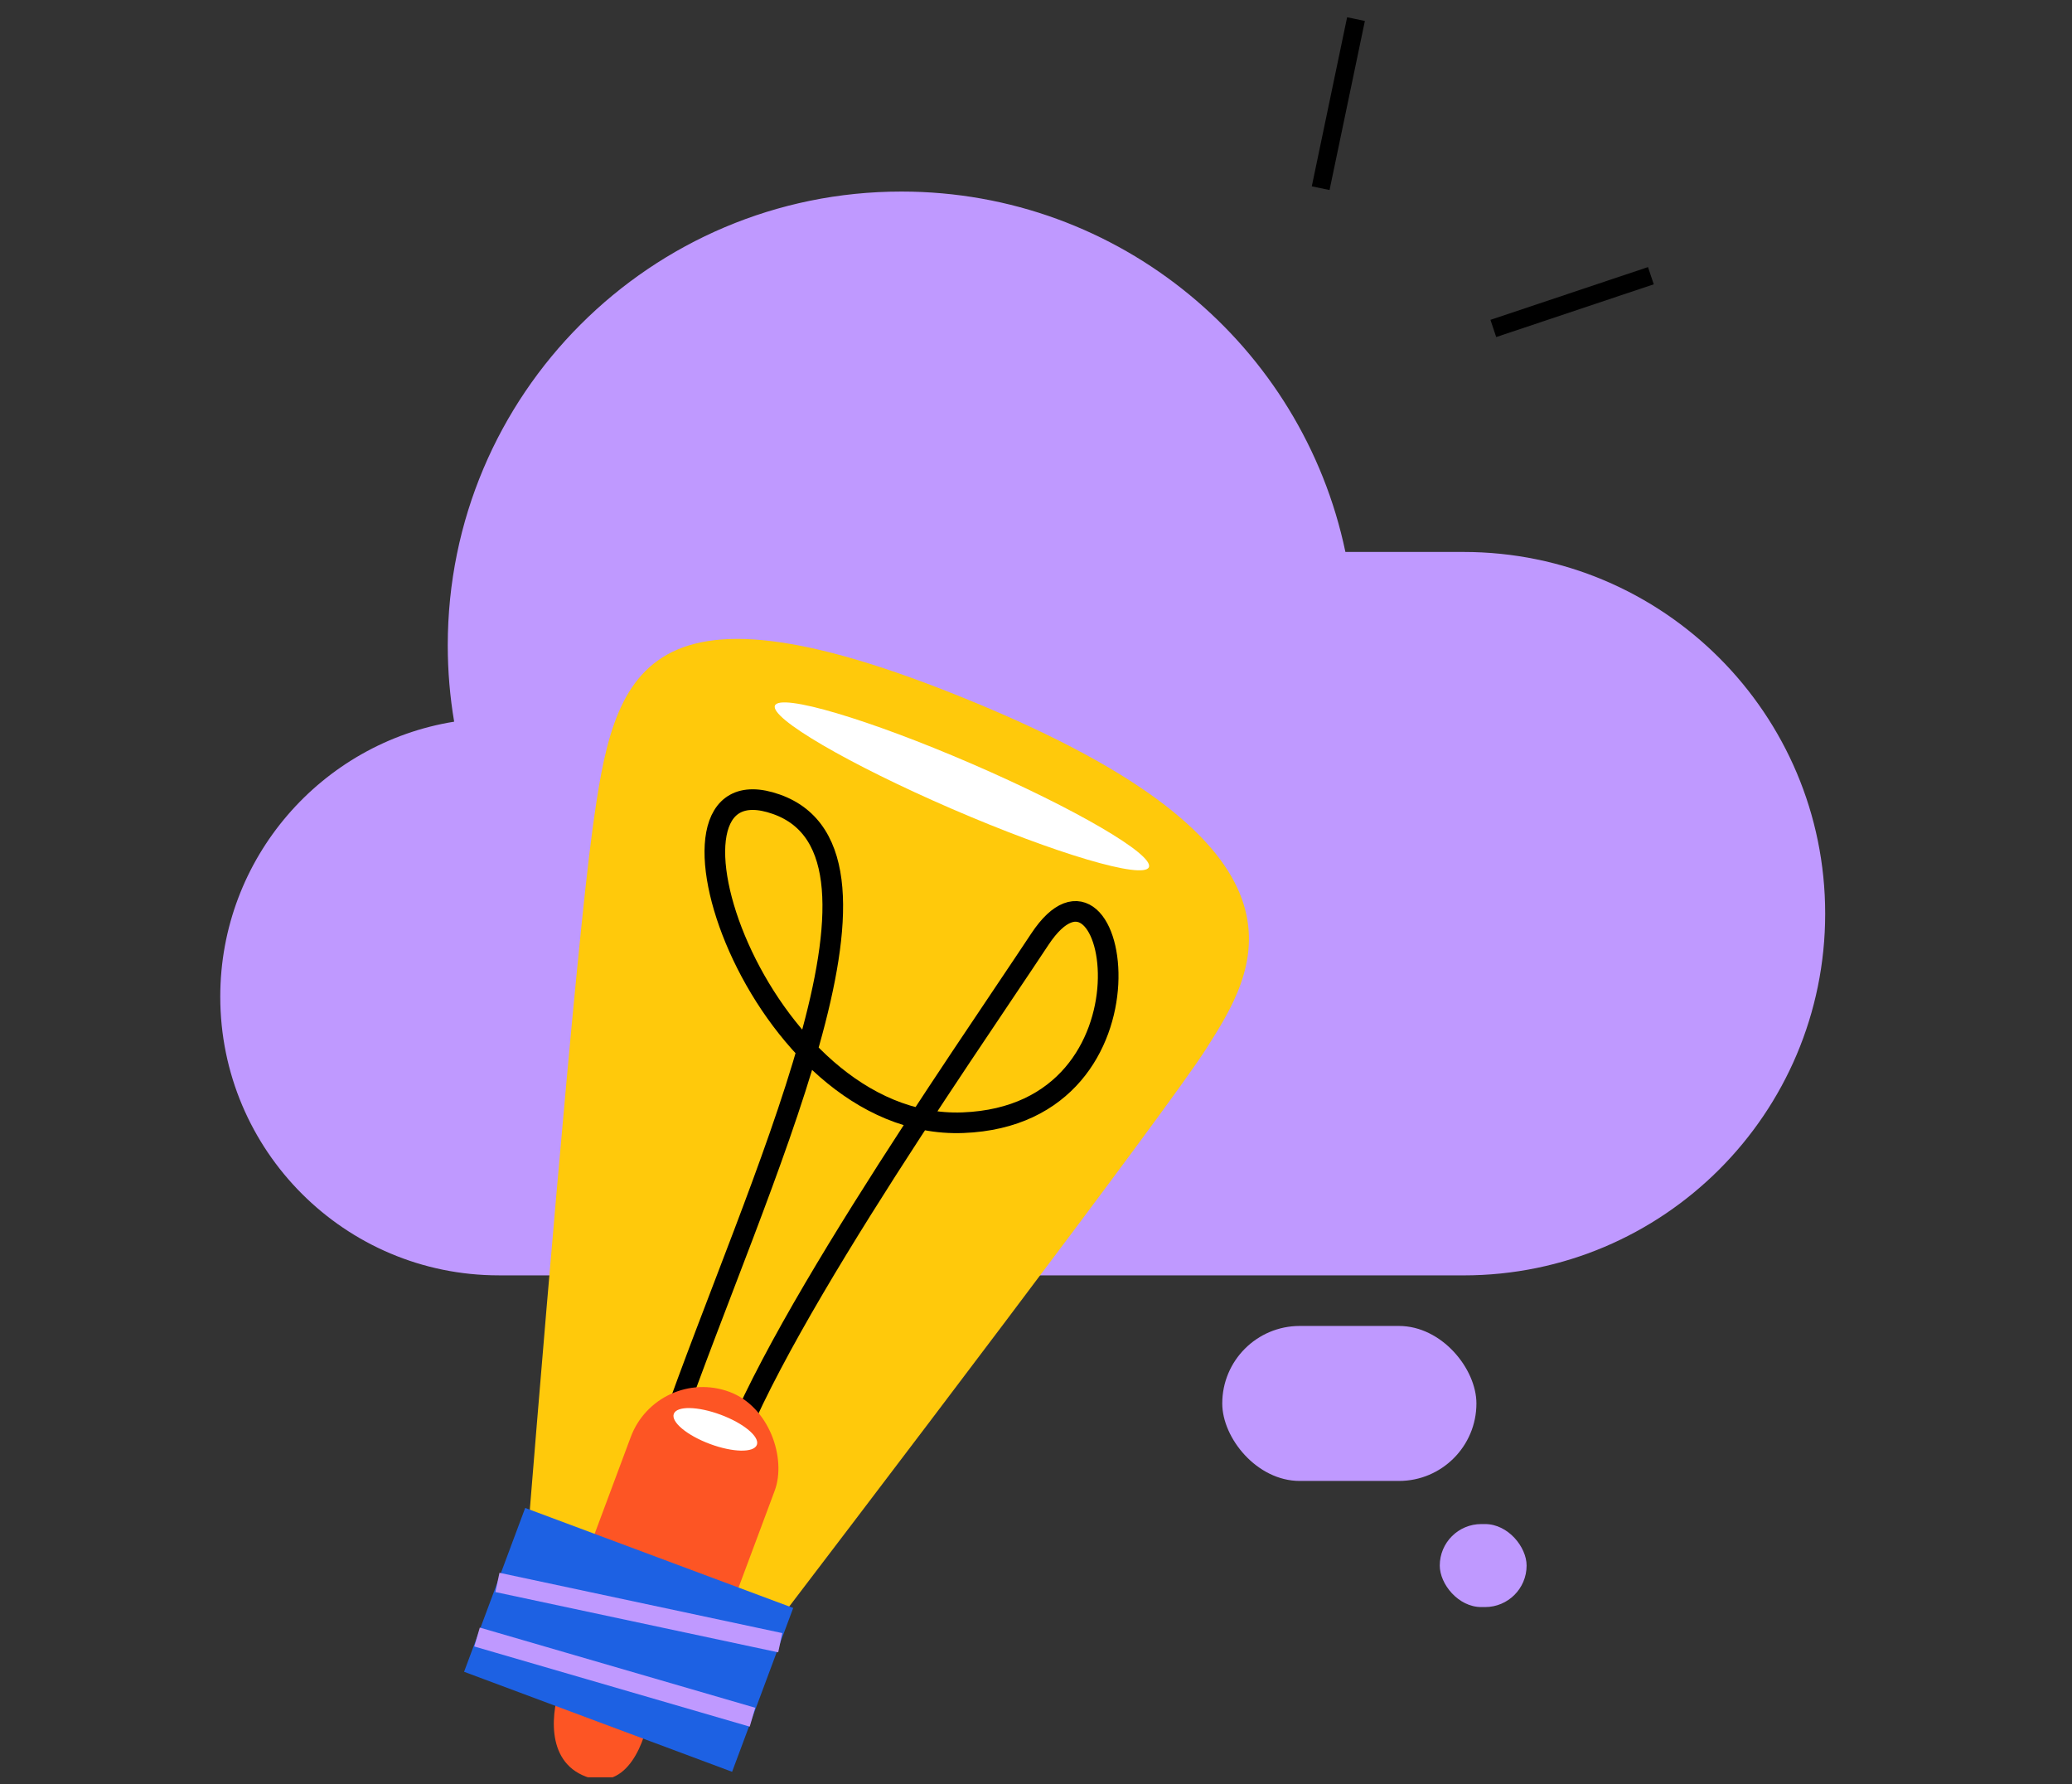 <svg width="230" height="198" viewBox="0 0 230 198" fill="none" xmlns="http://www.w3.org/2000/svg">
<rect x="0" y="0" width="230" height="198" fill="#333333" stroke="none"/>
<g clip-path="url(#clip0_1909_3033)">
<path fill-rule="evenodd" clip-rule="evenodd" d="M50.413 80.089C49.946 77.333 49.703 74.501 49.703 71.612C49.703 43.802 72.247 21.258 100.057 21.258C124.317 21.258 144.57 38.414 149.345 61.255H162.461C184.63 61.255 202.602 79.227 202.602 101.397C202.602 123.567 184.63 141.539 162.461 141.539H91.682V141.536H55.372C38.294 141.536 24.45 127.692 24.45 110.615C24.45 95.225 35.693 82.462 50.413 80.089Z" fill="#BF99FF"/>
<rect x="135.675" y="147.152" width="28.213" height="17.2" rx="8.6" fill="#BF99FF"/>
<rect x="159.82" y="169.137" width="9.639" height="9.211" rx="4.606" fill="#BF99FF"/>
<path d="M150.521 2.121L146.599 20.884M183.254 30.596L165.765 36.451" stroke="black" stroke-width="2.014"/>
<path d="M65.775 91.997C63.87 105.848 59.687 156.257 57.834 179.73L80.147 188.055C96.275 166.979 129.594 123.152 133.85 116.455L133.934 116.323C139.261 107.944 147.723 94.632 109.422 78.469C70.921 62.221 68.155 74.683 65.775 91.997Z" fill="#FFC90B"/>
<ellipse cx="106.776" cy="87.269" rx="2.734" ry="22.608" transform="rotate(-66.62 106.776 87.269)" fill="white"/>
<path d="M74.421 158.615C84.045 131.137 101.983 94.836 86.178 89.253C70.373 83.67 83.967 125.459 106.885 124.595C129.802 123.731 124.07 91.151 115.42 104.243C106.769 117.334 83.252 150.927 79.869 165.042" stroke="black" stroke-width="2.29"/>
<path d="M65.055 197.171C60.427 195.444 61.257 189.687 62.251 187.024L72.098 190.07C71.678 193.156 69.683 198.898 65.055 197.171Z" fill="#FD5524"/>
<rect x="72.996" y="151.49" width="17.053" height="30.579" rx="8.527" transform="rotate(20.461 72.996 151.49)" fill="#FD5524"/>
<rect x="58.298" y="167.348" width="31.755" height="19.406" transform="rotate(20.461 58.298 167.348)" fill="#1D61E3"/>
<path d="M55.215 175.613L86.611 182.305M52.954 181.673L83.528 190.57" stroke="#BF99FF" stroke-width="2.184"/>
<ellipse cx="79.405" cy="158.626" rx="4.92" ry="1.728" transform="rotate(20.461 79.405 158.626)" fill="white"/>
</g>
<defs>
<clipPath id="clip0_1909_3033">
<rect width="229.055" height="197.242" fill="white"/>
</clipPath>
</defs>
</svg>
